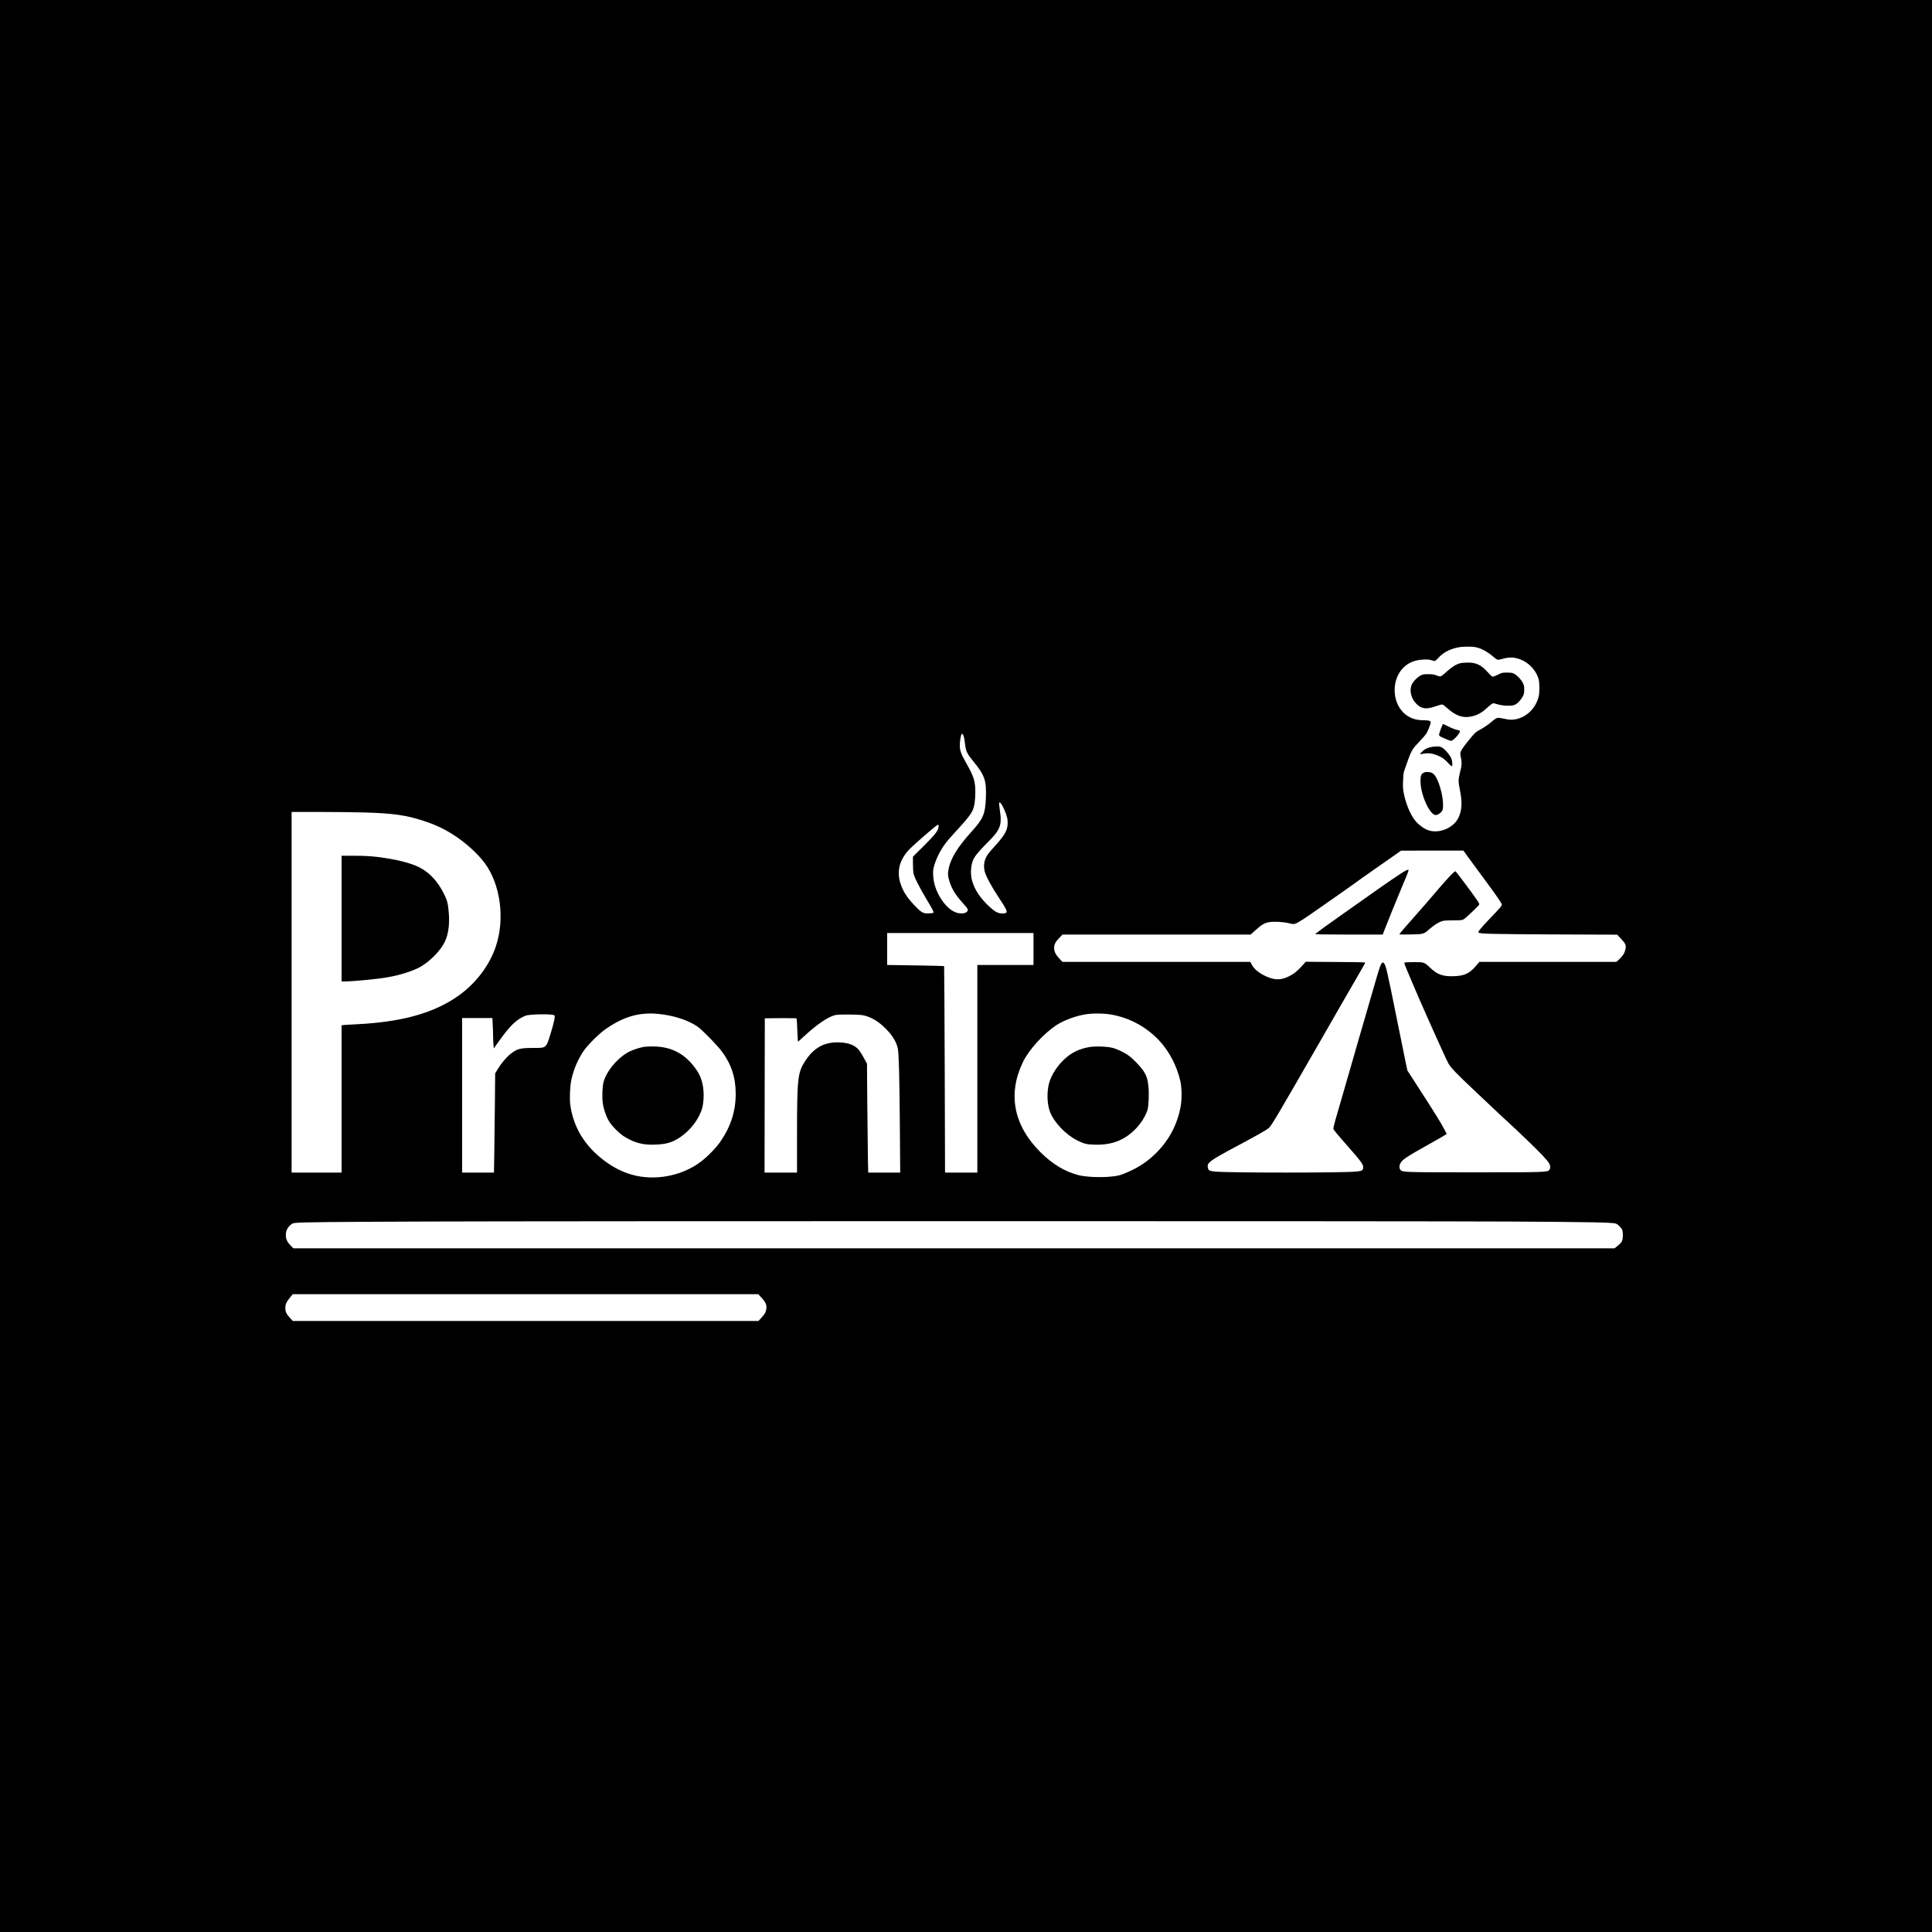 <?xml version="1.0" standalone="no"?>
<!DOCTYPE svg PUBLIC "-//W3C//DTD SVG 20010904//EN"
 "http://www.w3.org/TR/2001/REC-SVG-20010904/DTD/svg10.dtd">
<svg version="1.0" xmlns="http://www.w3.org/2000/svg"
 width="3750pt" height="3750pt" viewBox="0 0 3750 3750"
 preserveAspectRatio="xMidYMid meet">
<g transform="translate(0,3750) scale(0.1,-0.1)"
fill="#000000" stroke="none">
<path d="M0 18750 l0 -18750 18750 0 18750 0 0 18750 0 18750 -18750 0 -18750
0 0 -18750z m28658 6185 c104 -25 225 -92 331 -186 29 -26 64 -50 77 -53 14
-4 53 2 89 13 148 46 272 36 408 -32 145 -72 263 -215 302 -362 20 -78 20
-258 -1 -339 -66 -261 -291 -446 -542 -446 -25 0 -85 9 -134 21 -53 12 -103
18 -122 15 -18 -3 -57 -27 -87 -53 -90 -77 -168 -131 -251 -175 -63 -33 -92
-56 -141 -112 -124 -145 -215 -265 -231 -307 -15 -40 -16 -50 -1 -117 22 -105
19 -158 -15 -289 -36 -140 -37 -182 -4 -343 49 -241 41 -394 -26 -538 -96
-206 -387 -324 -599 -243 -56 21 -128 69 -190 126 -115 105 -221 332 -272 579
-17 84 -20 125 -16 246 3 94 10 161 20 190 145 420 140 410 302 580 57 60 116
129 131 152 30 47 84 188 84 219 0 28 -38 39 -138 39 -168 0 -295 50 -399 156
-218 222 -217 636 1 859 101 103 222 154 388 162 83 5 118 2 157 -11 27 -9 58
-16 68 -16 10 0 43 28 73 61 89 102 212 167 380 203 88 19 279 20 358 1z
m-9940 -1782 c6 -38 15 -101 20 -141 14 -99 45 -157 152 -287 223 -270 260
-375 246 -712 -12 -311 -51 -404 -271 -647 -271 -300 -402 -509 -449 -714 -23
-104 -20 -161 15 -266 51 -154 116 -257 260 -417 103 -115 111 -132 76 -167
-35 -35 -122 -42 -203 -16 -120 37 -252 170 -343 344 -68 130 -101 248 -108
380 -4 93 -2 115 22 195 49 166 145 343 268 490 27 33 115 131 196 218 166
181 244 279 278 355 36 76 54 197 54 357 0 216 -28 303 -187 582 -87 152 -114
228 -114 321 0 78 16 186 32 215 11 21 11 21 28 -1 10 -12 23 -52 28 -89z
m776 -1369 c53 -121 69 -195 64 -284 -8 -128 -66 -225 -271 -448 -103 -113
-131 -152 -163 -229 -26 -65 -31 -152 -13 -231 21 -93 136 -305 283 -526 181
-272 185 -296 54 -296 -73 0 -136 33 -233 122 -185 168 -296 333 -347 515 -42
151 -22 344 48 454 37 59 138 173 260 294 243 241 276 331 230 627 -10 64 -15
125 -11 135 6 16 10 14 35 -16 16 -19 45 -71 64 -117z m-12417 -54 c561 -17
799 -51 1139 -161 246 -80 423 -164 629 -302 213 -142 428 -339 558 -512 310
-413 402 -1082 222 -1623 -130 -389 -414 -753 -780 -996 -466 -311 -1072 -474
-1910 -516 -121 -6 -239 -13 -262 -16 l-43 -5 0 -1430 0 -1429 -485 0 -485 0
0 3500 0 3500 553 0 c303 0 692 -5 864 -10z m11140 -281 c-10 -77 -63 -145
-284 -366 l-213 -211 0 -136 c0 -74 5 -159 11 -188 15 -76 109 -261 253 -503
124 -206 145 -249 131 -263 -3 -4 -42 -9 -85 -11 -104 -4 -142 14 -247 122
-163 166 -243 283 -297 436 -86 241 -36 466 149 669 91 99 544 492 567 492 18
0 20 -5 15 -41z m10272 -576 c47 -65 180 -247 297 -404 262 -353 364 -501 364
-528 0 -25 -22 -51 -223 -261 -185 -193 -245 -266 -230 -281 25 -25 251 -30
1441 -36 l1252 -5 75 -80 c86 -91 102 -129 85 -203 -16 -73 -47 -124 -113
-187 l-62 -58 -1330 0 -1330 0 -65 -76 c-124 -146 -219 -192 -410 -201 -226
-11 -334 25 -474 157 -124 116 -120 115 -323 115 -104 0 -176 -4 -182 -10 -7
-7 6 -47 40 -125 28 -63 75 -175 104 -247 129 -315 651 -1481 708 -1583 48
-86 151 -193 537 -557 135 -127 308 -291 386 -364 77 -74 188 -176 245 -228
169 -153 546 -517 653 -630 54 -58 112 -125 128 -150 33 -52 36 -105 10 -139
-35 -45 -86 -47 -1457 -47 -1329 0 -1382 2 -1426 41 -30 27 -34 76 -11 127 34
76 112 128 567 382 127 71 254 143 283 162 l53 34 -51 95 c-77 144 -148 259
-443 718 l-270 419 -29 136 c-15 75 -98 483 -184 906 -187 929 -206 1010 -248
1045 -37 29 -63 -29 -147 -322 -33 -117 -130 -449 -214 -738 -85 -289 -193
-662 -240 -830 -47 -168 -135 -471 -195 -675 -129 -437 -180 -621 -180 -649 0
-22 59 -95 290 -356 241 -273 290 -340 290 -396 0 -61 -23 -75 -145 -85 -290
-25 -2429 -25 -2718 0 -120 10 -142 21 -153 77 -18 97 31 133 576 424 362 193
558 304 604 342 52 42 166 235 978 1648 201 349 421 732 488 850 68 118 175
305 240 415 170 293 172 296 165 303 -4 4 -264 9 -578 10 l-572 4 -79 -87
c-87 -96 -152 -148 -242 -193 -171 -86 -300 -81 -495 19 -112 58 -186 123
-227 197 l-34 62 -1823 0 -1823 0 -59 63 c-66 71 -94 121 -101 184 -8 77 14
129 91 210 l70 73 1826 0 1826 0 95 86 c119 107 174 139 264 155 96 16 279 6
383 -21 67 -17 89 -19 122 -10 44 12 190 105 431 276 85 61 243 171 350 244
107 74 260 182 340 240 80 59 267 192 415 295 149 104 326 228 395 276 l125
88 605 1 605 0 84 -117z m-8429 -1793 l0 -310 -545 0 -545 0 0 -2015 0 -2015
-313 0 -314 0 -6 2002 c-4 1101 -9 2003 -12 2006 -3 4 -728 19 -1042 21 l-63
1 0 310 0 310 1420 0 1420 0 0 -310z m-7279 -1260 c296 -30 566 -117 754 -243
86 -57 376 -353 473 -482 185 -245 272 -509 272 -824 0 -337 -94 -633 -294
-925 -81 -120 -256 -300 -386 -397 -369 -278 -899 -376 -1340 -248 -188 54
-358 141 -536 275 -374 280 -597 648 -655 1082 -16 119 -6 360 21 484 40 189
122 385 231 549 78 117 296 337 424 427 354 250 662 339 1036 302z m8729 -4
c373 -50 723 -230 984 -507 200 -211 348 -495 417 -795 28 -126 31 -350 5
-491 -63 -346 -221 -648 -471 -898 -161 -161 -322 -271 -536 -367 -162 -73
-214 -86 -398 -100 -189 -14 -453 0 -574 32 -265 67 -509 214 -740 444 -523
520 -642 1129 -342 1752 114 237 398 549 648 715 156 102 407 192 609 217 112
14 281 13 398 -2z m-10748 -24 c17 -17 -8 -133 -70 -339 -92 -300 -84 -293
-327 -293 -275 -1 -325 -14 -460 -120 -80 -65 -177 -180 -247 -297 l-47 -78
-5 -580 c-4 -319 -9 -752 -12 -962 l-6 -383 -309 0 -309 0 0 1500 0 1500 293
0 294 0 6 -122 c4 -66 8 -171 8 -232 1 -61 4 -139 8 -173 l6 -61 103 144 c217
303 337 418 512 489 80 32 531 38 562 7z m5978 4 c155 -28 306 -115 448 -258
134 -135 211 -260 238 -387 21 -100 32 -509 40 -1508 l7 -903 -311 0 -310 0
-6 273 c-3 149 -8 625 -12 1056 l-6 785 -59 109 c-32 60 -74 128 -93 152 -76
92 -190 141 -355 151 -312 20 -526 -95 -704 -378 -134 -213 -147 -337 -147
-1440 l0 -708 -315 0 -315 0 2 1498 3 1497 304 3 c168 1 308 -1 312 -5 4 -5
11 -108 15 -231 4 -122 10 -221 15 -220 4 2 56 48 115 103 254 236 478 387
615 414 72 14 434 12 519 -3z m12545 -4006 c1601 -9 2019 -17 2079 -40 44 -16
115 -89 126 -129 13 -46 13 -146 0 -190 -11 -39 -35 -68 -103 -122 l-49 -39
-12822 0 -12822 0 -51 53 c-70 71 -95 126 -95 202 0 79 25 138 84 192 41 37
52 42 109 47 155 14 694 19 2464 26 2924 10 19183 10 21080 0z m-14502 -1480
c82 -86 107 -152 88 -234 -13 -60 -28 -83 -98 -160 l-52 -56 -4519 0 -4520 0
-52 58 c-71 78 -92 123 -92 191 0 74 20 119 88 203 l56 68 4518 0 4518 0 65
-70z"/>
<path d="M28339 24626 c-81 -23 -164 -75 -264 -167 -65 -60 -105 -89 -121 -89
-13 0 -47 10 -76 22 -42 17 -74 22 -153 22 -87 1 -106 -2 -148 -24 -67 -34
-145 -114 -175 -178 -50 -110 -14 -266 84 -367 102 -105 197 -119 376 -55 67
24 122 39 136 35 12 -3 52 -33 90 -67 169 -153 307 -201 476 -164 114 26 200
73 305 171 57 53 101 85 114 85 12 0 51 -9 87 -21 85 -26 230 -36 300 -19 43
10 65 24 106 65 29 28 65 76 80 106 25 46 29 66 29 134 0 68 -4 88 -29 134
-33 65 -115 149 -171 176 -31 16 -61 20 -135 20 -92 0 -98 -1 -182 -43 -67
-33 -92 -41 -106 -33 -10 5 -50 45 -90 89 -124 138 -221 183 -390 181 -54 0
-118 -6 -143 -13z"/>
<path d="M27966 23351 c-21 -54 -36 -107 -34 -117 2 -10 14 -24 28 -31 98 -48
186 -83 207 -83 42 0 183 160 170 193 -3 8 -26 16 -52 19 -28 4 -93 28 -162
62 -63 31 -115 56 -116 56 -1 0 -19 -44 -41 -99z"/>
<path d="M27834 23008 c-102 -10 -175 -41 -229 -95 -25 -25 -44 -48 -41 -50 2
-3 28 0 56 6 108 23 210 6 334 -56 53 -26 91 -56 148 -116 63 -66 78 -77 84
-63 10 27 -2 120 -21 157 -28 54 -93 135 -142 175 -53 44 -92 52 -189 42z"/>
<path d="M27645 22507 c-58 -27 -70 -51 -73 -147 -11 -257 174 -680 296 -680
40 0 109 48 128 89 26 54 14 233 -25 381 -51 196 -109 313 -172 346 -43 22
-118 27 -154 11z"/>
<path d="M6630 19670 l0 -1220 43 0 c173 0 644 45 844 80 262 46 509 126 653
210 192 112 397 327 471 496 64 143 87 326 70 545 -14 175 -29 237 -86 354
-123 253 -285 429 -490 532 -141 71 -378 136 -648 177 -237 37 -364 46 -624
46 l-233 0 0 -1220z"/>
<path d="M27280 20598 c-65 -32 -359 -231 -705 -478 -165 -118 -428 -304 -585
-413 -239 -168 -367 -261 -460 -334 -12 -10 125 -12 647 -13 l662 0 19 53 c54
142 271 677 352 867 87 201 130 312 130 332 0 12 -11 10 -60 -14z"/>
<path d="M28202 20555 c-49 -43 -206 -218 -406 -455 -81 -96 -201 -233 -265
-305 -164 -182 -371 -422 -371 -430 0 -4 98 -5 218 -3 253 5 255 5 365 102 90
78 165 127 232 152 41 15 83 19 227 20 176 1 178 2 219 28 45 30 275 250 290
277 6 13 -7 39 -53 105 -92 134 -400 544 -407 544 -4 0 -26 -16 -49 -35z"/>
<path d="M12515 17183 c-84 -12 -219 -54 -298 -94 -223 -113 -444 -375 -503
-594 -22 -83 -30 -302 -14 -406 17 -118 62 -251 116 -344 62 -106 210 -253
319 -317 200 -116 346 -153 580 -145 217 7 335 42 483 141 159 107 300 267
378 431 54 112 70 173 79 305 15 225 -28 413 -128 562 -217 322 -495 471 -872
466 -60 0 -123 -3 -140 -5z"/>
<path d="M21135 17175 c-178 -33 -313 -95 -437 -200 -162 -137 -295 -337 -338
-509 -44 -175 -35 -401 20 -546 80 -206 304 -443 525 -553 133 -67 177 -79
320 -84 332 -13 569 69 786 274 121 114 232 286 264 408 22 85 30 307 16 448
-13 137 -39 216 -99 304 -55 81 -191 224 -272 285 -82 63 -221 131 -325 159
-105 28 -342 35 -460 14z"/>
</g>
</svg>

